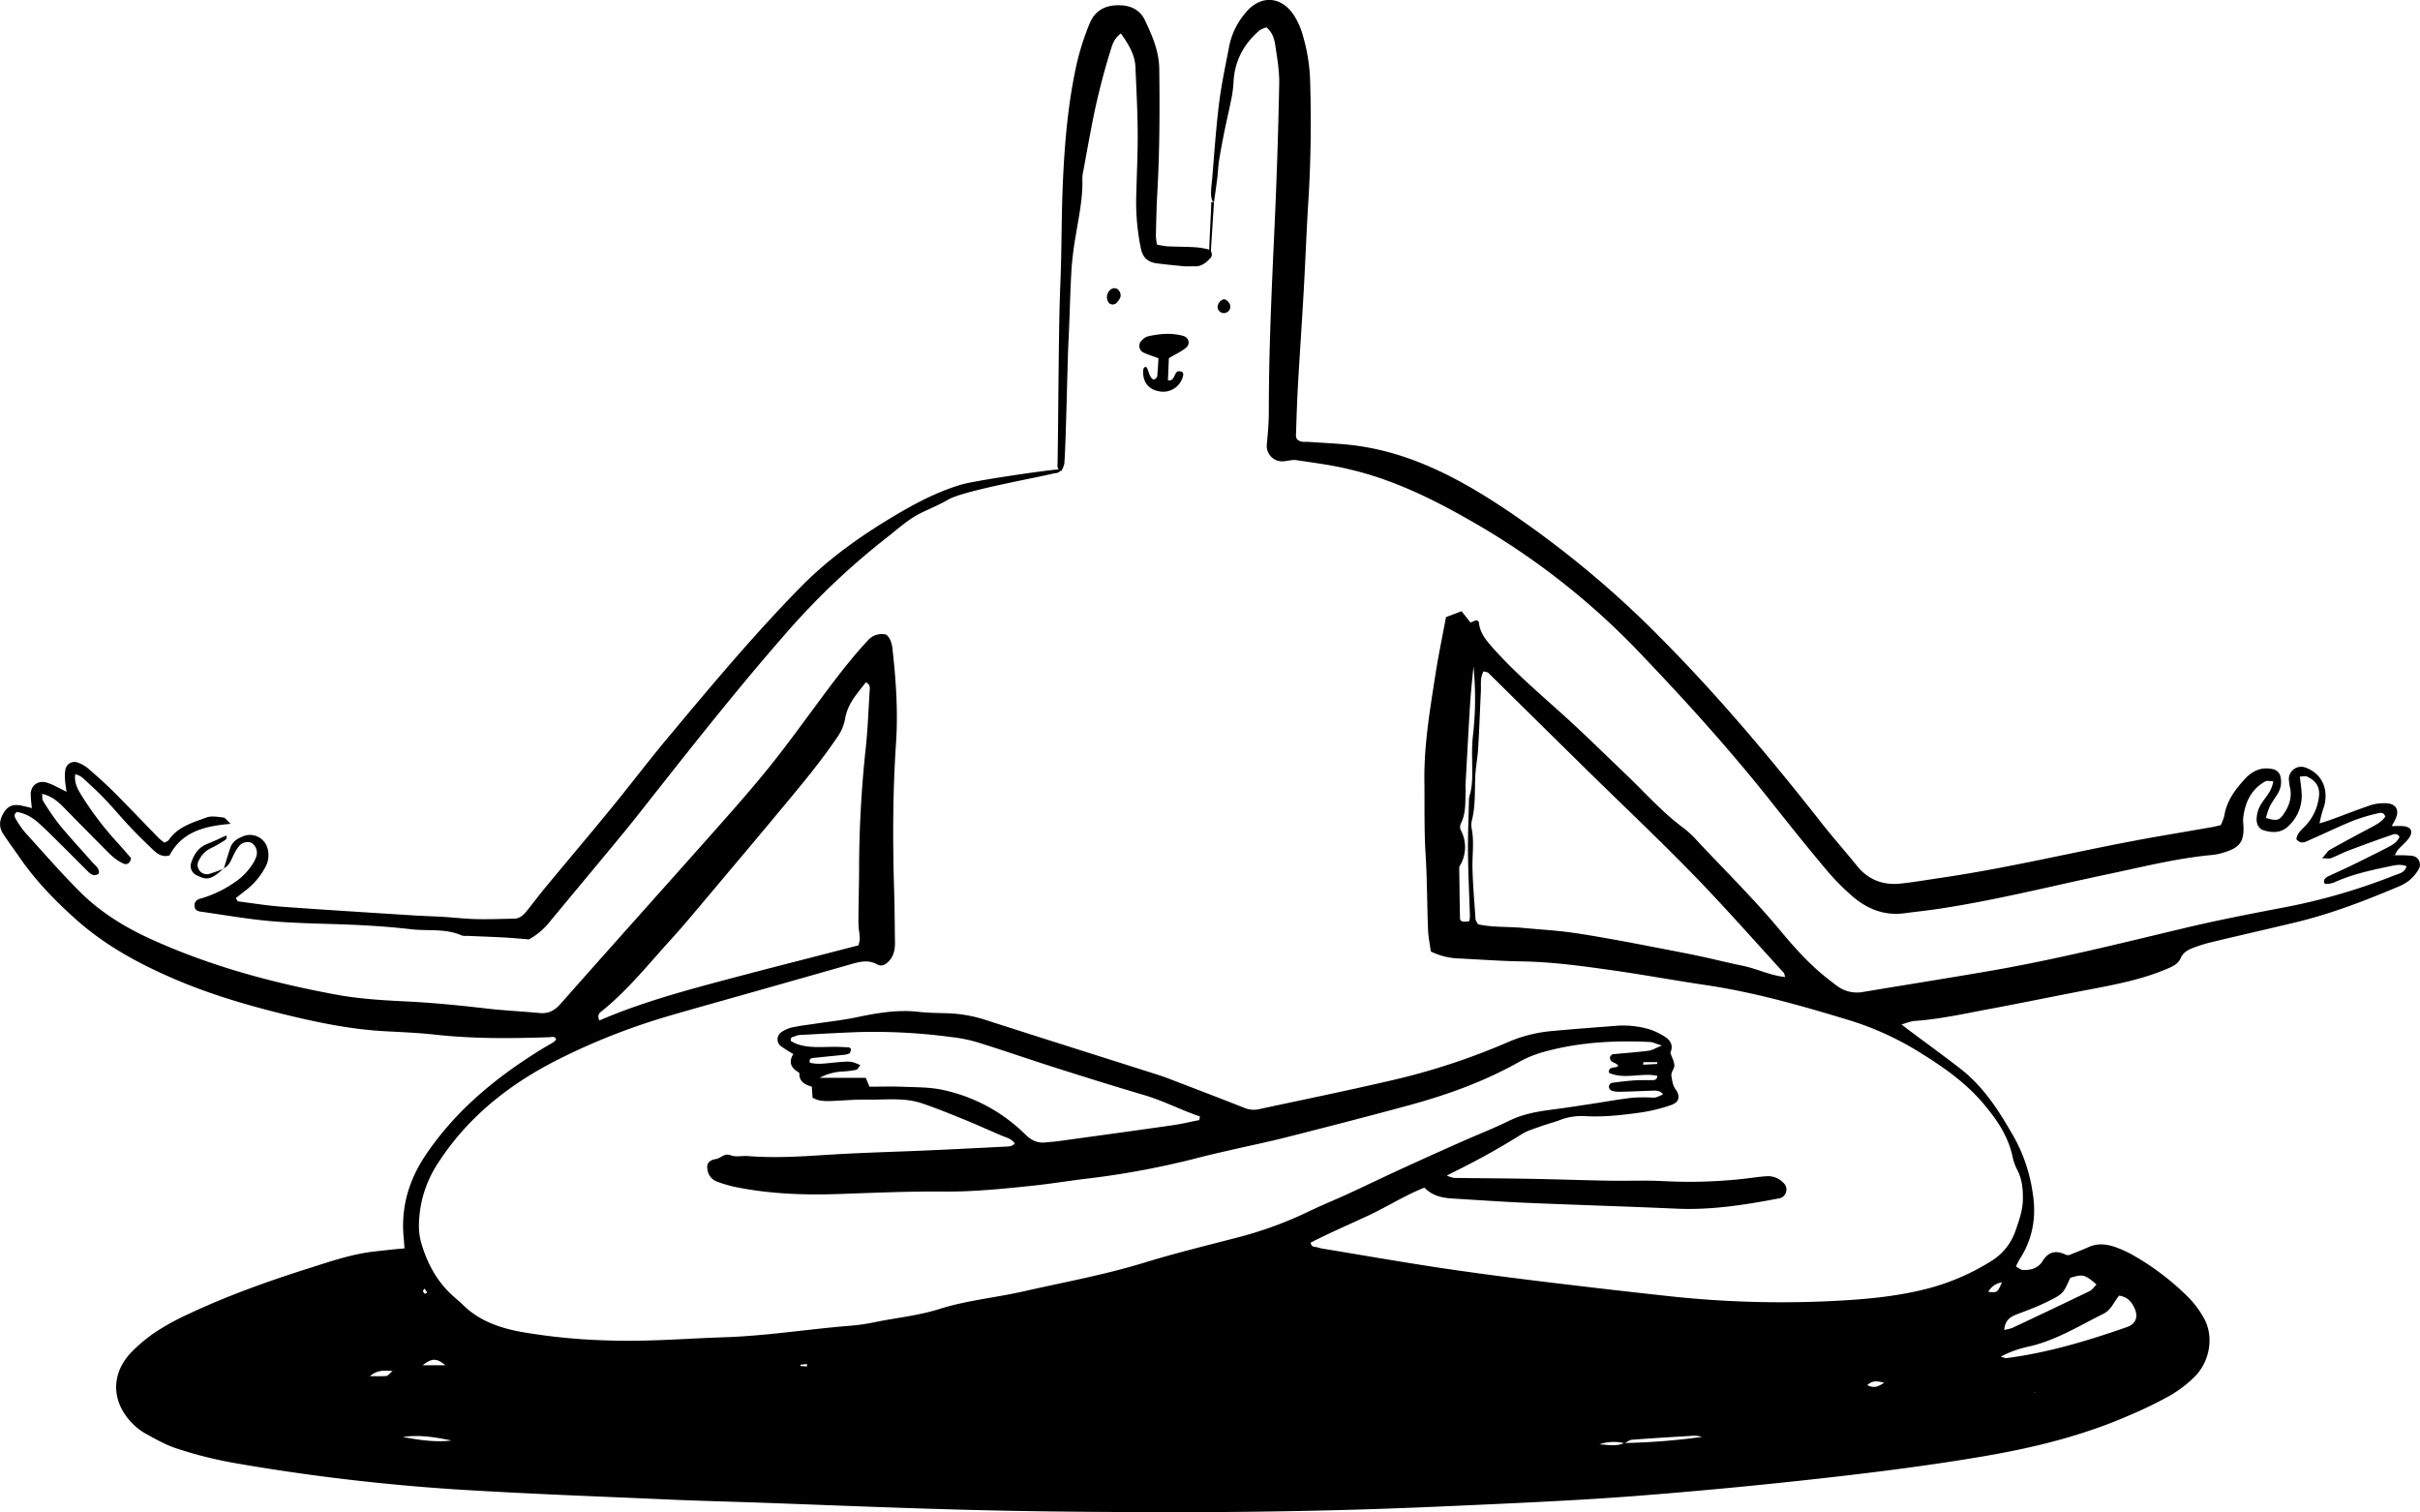 <svg id="Layer_1" data-name="Layer 1" xmlns="http://www.w3.org/2000/svg" viewBox="0 0 994 621.15"><defs/><path d="M983.51 351.32a61.07 61.07 0 0 1 7 .17 3.68 3.68 0 0 1 2.82 5.76 16.79 16.79 0 0 1-3.58 4.25 19.25 19.25 0 0 1-4.87 2.79C971 370.14 957 375.52 942.29 379c-11.21 2.68-22.45 5.24-33.66 7.92a64.53 64.53 0 0 0-7.41 2.26c-2.22.82-4.45 1.91-5.44 4.22-1.16 2.7-3.52 3.63-5.9 4.64-10 4.23-20.66 6.3-31.3 8.33-13.86 2.64-27.67 5.5-41.53 8.09-10.16 1.9-20.26 4.17-30.61 4.89-1.51.11-3 .76-5.4 1.42 1.8 1.4 2.83 2.24 3.89 3 6.77 5.07 13.63 10 20.31 15.22 9.68 7.5 16.06 17.65 22 28.08a66.5 66.5 0 0 1 7.62 22.56c1.68 10 .17 19.16-5.34 27.66a31.44 31.44 0 0 0-1.5 2.92c1.06.55 2 1.41 2.92 1.44 3.18.12 6.18-.69 8-3.59 2.43-4 5.6-4.63 9.6-2.66a3.74 3.74 0 0 0 1.33.12c2.65-1.08 5.29-2.05 7.84-3.22 3.92-1.8 7.79-1.31 11.62.11a47.48 47.48 0 0 1 6.41 2.93 107.12 107.12 0 0 1 23 17.41 39.83 39.83 0 0 1 6.35 8.4c4.26 7.28 2.89 17.63-3.47 24.14a48.61 48.61 0 0 1-10.6 8.1 168.24 168.24 0 0 1-16.51 8c-19.1 8.35-39.15 13.26-59.64 16.76-21.12 3.6-42.35 6.32-63.64 8.73q-40.35 4.58-80.82 7.7c-18.54 1.4-37.12 2.32-55.69 3.18-21.86 1-43.73 2-65.61 2.53q-32.48.84-65 .82c-26.84 0-53.68-.16-80.51-.79-30.35-.72-60.69-2-91-3.09-12.7-.44-25.41-.75-38.1-1.31-29.16-1.29-58.33-2.33-87.46-4.17a852.57 852.57 0 0 1-91.78-11 168.81 168.81 0 0 1-22.54-5.74c-4.65-1.49-9-4-13.31-6.38a23.38 23.38 0 0 1-5.41-4.36c-8.18-8.57-8.45-19.81-.38-28.48a61.14 61.14 0 0 1 10.81-9 99.27 99.27 0 0 1 13-7.06c16.21-7.63 33.05-13.61 50.1-19 8.52-2.71 17-5.6 25.93-6.65 2.79-.32 5.59-.62 8.39-.92 1.36-.14 2.72-.24 4.29-.38-.13-1.73-.21-3.11-.34-4.49-1.17-12.46 2.15-23.67 9.13-34 12.37-18.32 29-31.92 47.62-43.39 1.6-1 3.25-1.88 4.86-2.87a6.29 6.29 0 0 0 1-1c-.42-1.69-1.82-1-2.78-1-15.76.55-31.49.67-47.2-1.08-6.78-.75-13.61-1-20.41-1.38-13.93-.76-27.51-3.56-41-6.87-15.55-3.81-30.91-8.33-45.61-14.67-14.5-6.24-28.27-13.72-40.24-24.42-8.68-7.77-16.62-15.96-23.17-25.49-2.27-3.28-4.66-6.46-6.81-9.81-1.67-2.6-1.44-5.36.06-8 1.75-3.16 3.92-4.16 7.57-3.4 1.32.28 2.63.6 4.28 1a46.7 46.7 0 0 1-.48-5.92c.15-3.47 3-5.47 6.4-4.6a23 23 0 0 1 3.89 1.61c1.25.58 2.47 1.24 4.4 2.23-.27-2.16-.55-3.67-.62-5.18a15.76 15.76 0 0 1 .22-4.18 3.79 3.79 0 0 1 5-2.66 14.45 14.45 0 0 1 4.26 2.41c3.72 3.22 7.41 6.51 10.89 10 6.16 6.15 12.13 12.47 18.21 18.7a23.69 23.69 0 0 0 2.27 1.8c.67-.39 1.44-.59 1.77-1.09 3.73-5.47 9.8-7.13 15.47-9.24 2-.76 4.65-.28 6.94 0 .87.11 1.59 1.33 3 2.6-10.72.92-19.92 3.18-25.08 12.95-2.94.91-5-.62-6.92-2.42-3.23-3.09-6.42-6.22-9.48-9.47-3.55-3.77-6.85-7.77-10.43-11.5-2.92-3.05-6.07-5.89-9.19-8.74a10.4 10.4 0 0 0-2.7-1.21c-.55 3.77 1.13 6.36 2.69 8.91a130.66 130.66 0 0 0 15 19.6c1.88 2.06 3.67 4.2 5.25 6-.57 2.5-2.08 2.78-3.38 2.11a20.4 20.4 0 0 1-5.12-3.6c-6-5.95-11.91-12-17.87-18.06-2.78-2.82-5.47-5.79-10.18-6.89.13 1.2-.06 2.2.34 2.82a100.16 100.16 0 0 0 6.76 9.88c4.33 5.26 9 10.25 13.49 15.38 1.19 1.36 3 2.39 2.72 4.63-1.72 1.34-3.15.5-4.37-.69l-9-9c-3.5-3.48-7-7-10.6-10.35-2.77-2.6-5.9-4.65-9.73-5.22-1.42 1-.92 2.11-.3 3.1a37.58 37.58 0 0 0 3.6 5.2c7.25 8 14.38 16.17 22 23.88 8.49 8.64 18.68 15 29.7 20 24.35 11.11 50 18 76.18 22.85 9.45 1.75 19.16 2.32 28.78 2.79 11.07.55 22.05 1.64 33 2.91 7.23.84 14.52 1.16 21.78 1.85 3.61.34 6.11-1 8.54-3.71 21.19-24 42.56-47.77 63.79-71.69 7.34-8.27 14.66-16.57 21.61-25.16 6.65-8.22 12.87-16.79 19.17-25.3 6.85-9.26 13.66-18.53 21.54-27a7.49 7.49 0 0 1 7.73-2.56c2.4 2.09 2.48 5.31 2.8 8.25 1.27 11.93 2 23.91 1.22 35.91-1.39 20.44-1.41 40.88-.79 61.34.22 7.05.22 14.11.34 21.16 0 2.93-.6 5.6-2.78 7.73-1.27 1.23-2.82 2-4.45 1.09-3.42-1.93-6.77-1.28-10.24-.29q-29.19 8.33-58.39 16.55c-6.34 1.8-12.68 3.58-19 5.46a267 267 0 0 0-42.6 16.86c-20.52 10.18-38.17 24-50.68 43.69a47.24 47.24 0 0 0-7.38 24 26 26 0 0 0 1 8.34c2.45 8.23 6.4 15.65 12.92 21.49 1.4 1.25 2.85 2.46 4.2 3.77 6.68 6.55 15.14 9.46 24 11.07a247 247 0 0 0 34.37 3.45c16.49.67 32.89-.75 49.33-1.29 17.44-.59 34.65-3.42 52-4.77a83 83 0 0 0 9.76-1.48c8.74-1.77 17.65-2.63 26.23-5.35 11.24-3.56 23-4.62 34.51-7.23 16.5-3.74 33.15-6.76 49.38-11.73 13-4 26.29-7.21 39.49-10.66a158 158 0 0 0 28.41-10.5c5.29-2.54 10.75-4.75 16.09-7.21 7.26-3.34 14.44-6.83 21.7-10.16q12.48-5.72 25-11.27c6.43-2.86 13-5.4 19.33-8.52 5.84-2.88 12-3.89 18.35-4.7 5.36-.69 10.7-1.54 16.05-2.35s10.68-1.78 16-2.41a62.37 62.37 0 0 1 8.43-.08c1.45 0 1.45.1 4.46-1.35-1.32-1.76-3.2-1.55-5-1.48-4.23.16-8.47.34-12.7.44a10.85 10.85 0 0 1-3.4-.45 2.14 2.14 0 0 1-1.18-1.59 2 2 0 0 1 1.07-1.59c3.24-.47 6.51-.85 9.78-1.08 2.34-.16 4.7 0 7.06-.09.88 0 1.93-.11 2-1.76-6.5-1.39-13.32 1.6-19.71-1.16-.14-.07-.15-.42-.23-.66.4-2.27 2.88-1.07 3.91-2.3-.82-1.53-3.88-1.16-3.32-3.85.35-.32.65-.84 1-.88 4.9-.5 9.83-.83 14.72-1.45 1.5-.18 2.91-1.09 5.52-2.13-2.49-.75-3.74-1.41-5-1.47-14.9-.71-29.67.13-44.08 4.23a45.67 45.67 0 0 0-9.74 4.06c-14.26 8-29.49 13.47-45.18 17.74-16.56 4.49-33.17 8.78-49.8 13-8.2 2.08-16.49 3.78-24.73 5.68-3.9.89-7.8 1.8-11.67 2.79a347.18 347.18 0 0 1-45 8.52c-7.94.92-15.83 2.25-23.78 3.07-11.91 1.24-23.81 2.46-35.86 2.35-14.34-.13-28.69.5-43 1s-28.7 0-42.85-2.9a52 52 0 0 1-7.41-2.18 6 6 0 0 1-3.89-4.67c-.53-2.58.41-4.12 3.49-4.62 2-.34 3.38-2.56 6.09-1.51 2.06.8 4.66.12 7 .3 10.83.87 21.62.2 32.43-.5 13.86-.89 27.75-1.21 41.62-1.83 10.58-.47 21.15-1 31.73-1.55 1.37-.06 2.78-.05 3.83-1.3-1.43-2.06-3.57-2.44-5.47-3.24-5.19-2.21-10.32-4.56-15.55-6.68-5.66-2.3-11.33-4.61-17.11-6.56-7.29-2.46-14.92-1.4-22.41-1.52-5.17-.09-10.34.42-15.51.59a22 22 0 0 1-4.21-.28 15.68 15.68 0 0 1-2.81-1.07c-.09-1.43-.18-2.79-.29-4.56-2.52-.76-5.2-1.83-5.12-5.4a.77.77 0 0 0-.38-.55c-3.26-1.78-4.05-4.41-2.09-7.46a54.72 54.72 0 0 1-5.28-3.36 3.54 3.54 0 0 1 .26-5.55 13 13 0 0 1 4.43-2c3.21-.71 6.48-1.08 9.73-1.57 5.58-.85 11.21-1.43 16.72-2.59 8.55-1.8 17.06-3.27 25.86-2.23 4 .46 8 .42 12 .57a56.13 56.13 0 0 1 15.22 2.73c23.29 7.49 46.61 14.85 69.93 22.26 1.56.5 3.13 1 4.67 1.6 10.75 4.12 21.52 8.22 32.23 12.46a10.24 10.24 0 0 0 6.21.17c17.49-3.74 35-7.34 52.42-11.37a277.57 277.57 0 0 0 49.57-16.2 58.81 58.81 0 0 1 18.46-4.44c8.2-.76 16.42-1.37 24.63-2a38.48 38.48 0 0 1 14.68 1.4 27.42 27.42 0 0 1 6.28 3.05c2.1 1.34 3.37 3.3 2.42 6-.08.22-.25.48-.19.67.55 1.69 1.54 3.35 1.61 5.05.06 1.49-1.55 2.74-1.18 4.61s.44 3.5 1.66 5.2c2.17 3.06 1.48 5.39-2 6.56a67.87 67.87 0 0 1-12.3 3c-7.69 1.07-15.42 1.95-23.22 1.47a25.16 25.16 0 0 0-10.36 1.77c-2.43.9-4.95 1.52-7.38 2.4-2.64 1-5.43 1.72-7.78 3.17a301.86 301.86 0 0 1-28.36 15.77c-.61.29-1.2.63-2.54 1.34a15 15 0 0 0 2.91.95c10.12.14 20.24.17 30.36.35 10.81.19 21.62.57 32.43.77 5.39.1 10.79 0 16.18 0 3 0 6.07.15 9.11.28a200.12 200.12 0 0 0 35.2-1.56c1.87-.24 3.74-.47 5.62-.55a8.61 8.61 0 0 1 6.35 2.64 3.61 3.61 0 0 1 1.19 3.81 3.49 3.49 0 0 1-2.92 2.67c-13.89 2.65-27.79 4.86-42 4.22-20.46-.92-40.93-1.52-61.39-2.39-10.11-.43-20.2-1.15-30.3-1.75-4.29-.26-8.46-.9-11.94-4.51-8.12 3.23-15.46 7.95-23.3 11.6s-15.81 7.07-23.43 11c.35 2.15 1.84 1.59 2.77 1.93a15 15 0 0 0 2.75.63c15.55 2.57 31.08 5.28 46.66 7.65 13.26 2 26.56 3.75 39.87 5.39q27 3.32 54 6.26a426.86 426.86 0 0 0 67 2.18c13.85-.65 27.69-1.78 41.22-5.39a93.7 93.7 0 0 0 25.72-11.35A23.49 23.49 0 0 0 828 505.1c1.39-4 2.8-8 2.88-12.3s-.29-8.42-2.32-12.32a20.68 20.68 0 0 1-1.89-5.28c-1.78-8.59-6.64-15.58-12.1-22-7-8.31-15.95-14.64-25.1-20.34a123.91 123.91 0 0 0-29.29-13.62c-19.56-5.94-39.22-11.62-59.53-14.62-12.81-1.89-25.54-4.26-38.35-6.07-12.34-1.75-24.69-3.45-37.21-3.66-8.46-.13-16.92-.76-25.38-1.18a28.71 28.71 0 0 1-12-2.88c-.38-2.81-1-5.76-1.14-8.72-.42-10.32-.37-20.66-1-30.95-.65-10.09-.38-20.17-.51-30.25-.2-14.87 2.3-29.5 4.58-44.13 1.19-7.63 2.79-15.21 4.3-23.31l6.39-2.42 3.66 4.66 2.44-1c.34.26 1 .5 1 .79.37 4.49 3 7.53 5.9 10.8 10.38 11.63 22.47 21.41 33.83 32 6.89 6.41 13.57 13 20.4 19.51 8 7.59 15.3 16 24.27 22.54a42.36 42.36 0 0 1 5.61 5.36c11.4 12.17 23.31 23.87 34 36.74 6 7.23 12.33 14.22 19.85 20 1.12.86 2.21 1.74 3.36 2.57a13.67 13.67 0 0 0 10.69 2.41c17.17-2.87 34.37-5.59 51.53-8.54 27.15-4.66 53.85-11.36 80.63-17.74 13.26-3.16 26.67-5.75 40.07-8.32a248.32 248.32 0 0 0 46-13.31c1.77-.71 4.2-1 4.89-3.73-2.71-1.06-5.2-.3-7.65.2-7.6 1.58-15.18 3.28-22.29 6.57a10.65 10.65 0 0 1-3.33.52c-.16 0-.35-.28-.55-.46-.33-1.42.63-2.16 1.67-2.67 3-1.44 6-2.74 9-4.18 5.08-2.47 10.14-5 15.15-7.56 2-1.06 4.18-2.15 5.11-4.51-1.12-1.72-2.63-1-3.76-.57-5.78 2-11.52 4.09-17.23 6.26-2.41.91-4.7 2.16-7.11 3.09-.76.29-1.72.05-3.66.05 1.52-1.69 2.2-2.93 3.24-3.52 5.32-3 10.73-5.88 16.12-8.76 2.46-1.31 5-2.52 6.57-4.82-.57-1.88-1.94-1.64-2.93-1.39a76.84 76.84 0 0 0-10.12 3c-6.09 2.48-12 5.34-18.06 8-1.65.72-3.4 1.94-5.39-.28.19-2.62 2.48-4.17 4.09-6a21 21 0 0 0 5.15-11.38c.53-4-1.08-6.66-4.9-8.41-.7-.32-1.68 0-2.93 0 .29 2.58.6 4.63.74 6.69a16.94 16.94 0 0 1-5.15 13.38c-3 3.13-6.73 3.15-10.48 2-1.94-.58-2.85-2.41-2.87-4.45a12.49 12.49 0 0 1 2.46-7.22c1.68-2.49 3.88-4.74 4.37-8.47-1.27 0-2.51-.38-3.29.06-5.84 3.28-8.3 8.68-9.06 15.05a16.57 16.57 0 0 0 .09 2.81c.38 6.53-1.27 9.14-7.21 11.07a24.9 24.9 0 0 1-5.48 1.27c-14.59 1.33-28.74 4.92-43 7.92-22.79 4.8-45.39 10.52-68.43 14.07-5.11.79-10.26 1.33-15.4 2-8 1-14.92-1.79-20.84-6.8a96.83 96.83 0 0 1-11.35-11.56c-7.72-9.19-15.21-18.56-22.68-28-17.29-21.75-35.92-42.29-55.17-62.33a301.64 301.64 0 0 0-67.84-52.57c-15.72-9-32-17-49.88-21.13C547 191 539.7 190.1 532.49 189c-1.56-.23-3.23.26-4.84.43a6.35 6.35 0 0 1-7.29-7.11c.41-4.43.81-8.89.8-13.33 0-25.4 1.2-50.76 2.36-76.12q1.34-29.23 1.91-58.5c.11-5.12-.81-10.28-1.55-15.39-.4-2.75-1.07-5.56-3.7-7.75a10.74 10.74 0 0 0-2.95 1.34C510.7 18.25 507 25.27 506.65 34a48.36 48.36 0 0 1-1.09 7.63c-.76 3.91-1.72 7.78-2.51 11.69-.83 4.14-1.63 8.29-2.31 12.46-.37 2.3-.44 4.65-.7 7-.14 1.3-1.19 8.85-1.4 10.24-2.08-.57-.86-8.23-.78-9.22.89-10.53 1.59-21.09 2.89-31.57 1-7.92 2.71-15.74 4.2-23.59a30.28 30.28 0 0 1 6.48-13.18c6.21-7.77 15.09-7.23 20.34 1.28a30.3 30.3 0 0 1 3.34 7.73 74 74 0 0 1 3 18c.51 16.7.33 33.38-.71 50.06-.76 12.2-1.2 24.42-1.89 36.63-.74 13.14-1.66 26.28-2.4 39.42-.39 6.81-.57 13.62-.81 20.44a5 5 0 0 0 .39 1.34c1.51 1.56 3.48 1 5.31 1.18 5.62.4 11.27.61 16.87 1.23 23.1 2.6 43.08 12.95 62.09 25.48a410.37 410.37 0 0 1 65.69 54.31c23.57 23.8 45 49.34 65.65 75.62 4.65 5.92 9.67 11.54 14.39 17.4s10.8 8.11 18.06 7.34c5.61-.6 11.18-1.58 16.76-2.4 30.29-4.43 60-12 90.12-17.17q10.44-1.79 20.87-3.6c1.15-.2 2.27-.51 3.63-.82a19 19 0 0 0 1.5-3.85c.94-6.13 4.48-10.81 8.48-15.15 3-3.26 6.76-5.07 11.42-4a3.94 3.94 0 0 1 3.21 3.32 9 9 0 0 1-1.2 6.77c-1.1 1.8-2.38 3.52-3.32 5.4a30.12 30.12 0 0 0-1.48 4.54c4.09 1.27 5.36 1.1 7-1.23 2.23-3.14 3.65-6.57 3-10.56a26.08 26.08 0 0 1-.62-4.17 5.06 5.06 0 0 1 7-4.66c6.1 2.23 9.15 8 7.76 14.76-.28 1.37-.84 2.69-1.22 4.05-.3 1.07-.51 2.17-.94 4.07 2-.63 3.23-1 4.45-1.43 5.51-2 11-4.18 16.55-6.05a18.48 18.48 0 0 1 6.24-.81c4.24.12 5.74 2.79 3.93 6.62-.38.8-.85 1.56-1.52 2.77 1.88 0 3.26-.1 4.62 0 3.5.3 4.43 2.37 2.22 5.26-1.27 1.66-3 3-4.36 4.56a11.09 11.09 0 0 0-1.18 2.24 2.08 2.08 0 0 0-.52-.13 1.35 1.35 0 0 0-.44.15ZM667.1 592.72a271.27 271.27 0 0 0 31.95-2.51 10.24 10.24 0 0 0-3.48-.48c-8.42.5-16.85 1-25.27 1.65-1.06.08-2 1-3.1 1.43a17.87 17.87 0 0 0-10.24.45c3.4.14 6.84 1.01 10.14-.54Zm-60.05-213.08c6.12 1.37 12.28.9 18.33 1.48s12.21.93 18.27 1.69 12.1 1.85 18.13 2.91 12 2.23 18 3.39 12 2.28 18 3.55 11.92 2.78 17.9 4 11.33 4 17.58 4.65c-.3-.9-.32-1.45-.61-1.76-12.39-13.53-24.51-27.32-37.3-40.46-14.28-14.66-29.19-28.7-43.78-43.05q-20.13-19.79-40.21-39.63c-.41-.39-1.2-.39-2-.64-1.45 2.56-1 5.18-1.08 7.69-.39 8-.66 16-1.14 23.93-.23 4-1.06 7.93-1.2 11.92-.22 5.86.1 11.75-1.34 17.53a8.11 8.11 0 0 0-.12 3.5c1.08 5.38.21 10.77.33 16.15.17 7 .79 14.06 1.25 21.09.06.48.42.89.99 2.06ZM352.6 388.3a11.25 11.25 0 0 0 .55-2.86c-.06-2.1-.56-4.2-.55-6.29 0-7.29.23-14.58.27-21.86a471.49 471.49 0 0 1 2.65-49.29c.88-7.94 1.19-15.94 1.66-23.92.07-1.26.54-2.86-1.54-3.8-3.5 4.52-7.46 8.72-8.5 14.86a18.64 18.64 0 0 1-2.87 7.13c-3.55 5.25-7.35 10.33-11.28 15.3-5 6.27-10.13 12.36-15.24 18.51-4.05 4.88-8.14 9.74-12.22 14.59q-10.42 12.42-20.88 24.81c-2.88 3.41-5.78 6.81-8.79 10.11-9.18 10.06-17.68 20.77-28.32 29.44-.94.76-2.5 1.53-1.36 4.14 16.77-7.27 34.39-12.05 52-16.76 17.97-4.77 35.97-9.33 54.42-14.11Zm140 71.77.27-1.49c-7.77-2.61-15-6.45-22.93-8.78-12.17-3.59-24.27-7.38-36.36-11.22-10.74-3.42-21.39-7.13-32.16-10.48a63 63 0 0 0-11-2.17 238.24 238.24 0 0 0-37.94-2c-8 .3-16 .76-23.94 1.19a5.35 5.35 0 0 0-2 .52c-.7.34-2 .13-1.7 1.94a18.46 18.46 0 0 0 2.19 1.13c5 1.87 10.2 1.29 15.36 1.28 2.1 0 4.2.09 6.3.24.32 0 .9.62.85.87-.1.6-.36 1.43-.82 1.66a8.4 8.4 0 0 1-2.72.57c-4 .42-7.95.78-11.92 1.22-.87.1-1.88.31-1.42 1.94 3.36.89 6.85.22 10.31-.08 6.47-.56 6.46-.63 10.41 1.08-.62.74-1.05 1.79-1.69 1.94a39.61 39.61 0 0 1-5.57.69 21.86 21.86 0 0 0-9.45 2.6h18.94l1.53 3.64c4.58 0 8.81-.14 13 0 5.62.25 11.36.12 16.81 1.26A68.58 68.58 0 0 1 421.18 466c2.42 2.36 4.82 3.58 8.09 3.26 1.87-.19 3.75-.3 5.62-.56 15.36-2.11 30.72-4.21 46.07-6.41 3.91-.53 7.76-1.46 11.64-2.22Zm329.22 97.14a11.82 11.82 0 0 0 2.15.66c17.06-2.2 33.43-7.11 49.6-12.75 3.77-1.32 4.81-4.23 3.13-7.88-1.22-2.66-3-4.6-6.29-5.06-2.16 2.59-3.25 5.87-6.4 7.43-10.27 5.08-20 11.26-31.5 13.66a44.11 44.11 0 0 0-10.69 3.94Zm-216.6-283.48c-.45 4.88-1 9.75-1.34 14.64-.72 11.46-1.31 22.93-1.94 34.39 0 .7.1 1.41.07 2.11-.2 4.43.17 8.93-1.83 13.13a3.65 3.65 0 0 0-.31 2.71 14.82 14.82 0 0 1-.5 15.32c.1 7 .15 14.06.32 21.09 0 1.42 1.15 1.73 3.78 1.25a11 11 0 0 0 .29-2c-.26-8.67-.7-17.34-.79-26-.08-7.25.24-14.51.39-21.77a4.9 4.9 0 0 1 .16-1.39c1.61-5 1.13-10.21 1.16-15.36a75 75 0 0 1 .26-9.13 133 133 0 0 0 .28-28.99Zm218 272.53a19.84 19.84 0 0 0 3.31-.81c10.6-5 21.19-10 31.73-15.11 1.12-.54 1.91-1.78 2.88-2.73-4.92-4.2-5.51-4.34-10.8-2.73-2.88 6.4-2.82 6.54-9.28 9.73-4 2-8.15 3.55-12.31 5.12-2.75 1.04-5.15 2.27-5.54 6.53Zm-637.78 45.43c-6.62-1.37-13.22-2.45-19.95-1.46 6.6 1.25 13.22 2.25 19.95 1.46Zm-2.52-30.91c-3.52-3-5.53-3-9.33 0Zm-31 4.47c2.71 0 4.75.11 6.76-.07.63-.06 1.2-.9 2.6-2-3.86-.43-6.46-.29-9.36 2.07Zm664.74-34.61c3.76.34 3.76.34 5.6-3.91a7.57 7.57 0 0 0-5.6 3.91Zm-42.74 37.29c-2.87-.68-4.8-1-6.93 1 2.52 1.31 4.31.82 6.93-1ZM675 436.27l-.06 1.06 5.76-.31v-.75Zm-500.63 93c-.29.49-.67.86-.61 1.12a1.62 1.62 0 0 0 .79 1c.17.09.6-.29.91-.46Zm157.06 32c0-.32.05-.64.08-1l-2.73.27v.54Zm504.07 10.65.38.22.08-.31Z"/><path d="M91.9 356.85c.9-2.89 1.76-5.79 2.71-8.66.81-2.43 2.75-3.67 5-4.58a7.47 7.47 0 0 1 10.39 5.33 10.17 10.17 0 0 1-1.14 7.48 29.39 29.39 0 0 1-7.68 9.1c-1.47 1.11-2.9 2.26-4.34 3.39.49.66.72 1.29 1 1.33 6.06.79 12.1 1.77 18.18 2.21 17.83 1.3 35.68 2.39 53.53 3.53 4.22.27 8.46.37 12.68.63 4.45.27 8.89.81 13.34.91 5.17.12 10.34-.09 15.51-.18 2.34 0 3.91-1.44 5.27-3.14 2.64-3.3 5.19-6.68 7.88-9.94 8.85-10.68 17.82-21.27 26.6-32 7.89-9.64 15.42-19.58 23.4-29.14 17.63-21.12 35.26-42.24 54.55-61.9 11.29-11.51 24.26-20.78 38-29 8.91-5.33 18-10.18 28-13.15 5.62-1.67 35-6 41-6.36-.58 1.82-2 1.51-3 1.76-6.85 1.73-37.12 7.1-43.27 10.72-3.43 2-7.15 3.57-10.76 5.28-5.6 2.65-10.06 6.91-14.87 10.63a297.81 297.81 0 0 0-41.79 39.87c-20.91 23.92-40.45 48.92-60.12 73.83-3.2 4.06-6.49 8.06-9.79 12.05-8.7 10.5-17.45 21-26.14 31.47a28.14 28.14 0 0 1-8.78 7.53c-3.54-.28-6.78-.6-10-.77-5.17-.28-10.34-.45-15.51-.68a6 6 0 0 1-2.1-.16c-6.69-3-13.9-1.74-20.85-2.56s-14.05-1.34-21.09-1.7c-11.75-.59-23.54-.58-35.25-1.52-10.06-.81-20-2.59-30-4-1.16-.16-2.34-.6-2.5-2A2.69 2.69 0 0 1 82 369.2a47 47 0 0 0 14.58-6.92 25.26 25.26 0 0 0 7.29-7.56 12.8 12.8 0 0 0 1.49-3.18 4.86 4.86 0 0 0-1.68-5.06c-1.11-1-3.73-.76-5.18.71a14.81 14.81 0 0 0-2.3 3.48c-1.19 2.24-1.78 4.9-4.44 6.06Z"/><path d="M460.41 13.75c-3 2.18-3.56 4.78-4.33 7.21a283.58 283.58 0 0 0-8.2 33.53c-1 5.08-1.89 10.16-2.82 15.24a17.47 17.47 0 0 0-.49 3.48c.27 8-1.46 15.83-2.74 23.69a134.78 134.78 0 0 0-1.74 14c-.57 10.07-.74 20.15-1.26 30.22-.4 8-1 41.43-1.67 49.39a11.13 11.13 0 0 1-1.29 3.06c-1.82-.88-1.51-2.2-1.48-3.3.31-15.71.41-56.94 1.1-72.65.63-14.08.45-28.19 1.06-42.26.73-16.67 2.14-33.33 5.82-49.66a105.68 105.68 0 0 1 5.17-16c2.29-5.71 7-7.86 13.08-7.51 4.37.25 7.77 2.19 9.64 6.09 3 6.36 5.82 12.75 5.9 20.1.2 16.93.16 33.84-.8 50.75-.34 5.87-.44 11.75-.59 17.62a28.81 28.81 0 0 0 .44 3.71 37.16 37.16 0 0 0 4.17.71c3.77.18 7.54.16 11.29.37a30.8 30.8 0 0 1 5.55.86 2.24 2.24 0 0 1 1.11 3.44c-1.78 1.9-3.65 3.67-6.56 3.55-1.41-.06-2.83.09-4.23 0q-5.61-.51-11.2-1.19c-3.83-.47-5.89-2.28-6.72-6.09a93.72 93.72 0 0 1-1.89-22.42c.2-8.45.63-16.89.57-25.34-.06-8.91-.54-17.83-.92-26.74-.23-5.23-2.81-9.36-5.97-13.86Z"/><path d="M470.91 150.88c.74.62 1.17 4.41 2.89 5a1.88 1.88 0 0 0 1.58-2.15c.21-2.07.3-4.15.46-6.6-2.11-.78-4.07-1.38-5.93-2.21a3.06 3.06 0 0 1-.84-5.2 5.78 5.78 0 0 1 2.29-1.53c4.84-1.11 9.72-1.59 14.59-.23 2.37.66 3.11 3.31 1.16 4.9s-4.29 2.65-7 4.25c-.11 2.29-.26 6.36-.39 9.05 2.59.81 2.64-3.13 4-3.6a2.89 2.89 0 0 1 1.88.24 1.44 1.44 0 0 1 .4 1.24 8.34 8.34 0 0 1-9.89 6.69c-4.51-.74-7-4.15-6.52-9 .05-.14.57-1.48 1.32-.85Z"/><path d="M91.8 356.73c-5.83 5.64-7.85 4.24-11 2.79a4.17 4.17 0 0 1-2.21-5.3c1.14-3.41 3-6.26 6.61-7.62 2.61-1 5.1-2.25 7.74-3.43.64 1.52-.69 2-1.48 2.51a43.14 43.14 0 0 1-4.88 2.73 10.26 10.26 0 0 0-4.82 4.89 3.64 3.64 0 0 0 0 4 3.72 3.72 0 0 0 4.24 1.63c2-.58 3.93-1.38 5.88-2.08Z"/><path d="M458.7 124.31a2.22 2.22 0 0 1-2.55.57 1.71 1.71 0 0 1-.64-.43 3.9 3.9 0 0 1-.15-4.63c1.48-2.17 4-1.86 4.81.64a2.72 2.72 0 0 1-.14 2 7.87 7.87 0 0 1-1.33 1.85Z"/><path d="M502.61 128.6a2.57 2.57 0 0 1-2.48-2.71c.17-1.66 1.9-3.38 3.19-2.84a4.06 4.06 0 0 1 2 2.39 2.69 2.69 0 0 1-2.71 3.16Z"/><path d="M498.64 83c-.07 1.33-1.24 19-1.3 20.33h-.68c-.08-1.34.94-19 .86-20.36Z"/><path class="cls-1" d="m835.46 571.84.46-.09-.08.31-.38-.22z"/><path class="cls-1" d="m983.51 351.32-.85.13a1.35 1.35 0 0 1 .44-.15 2.08 2.08 0 0 1 .52.13Z"/></svg>
